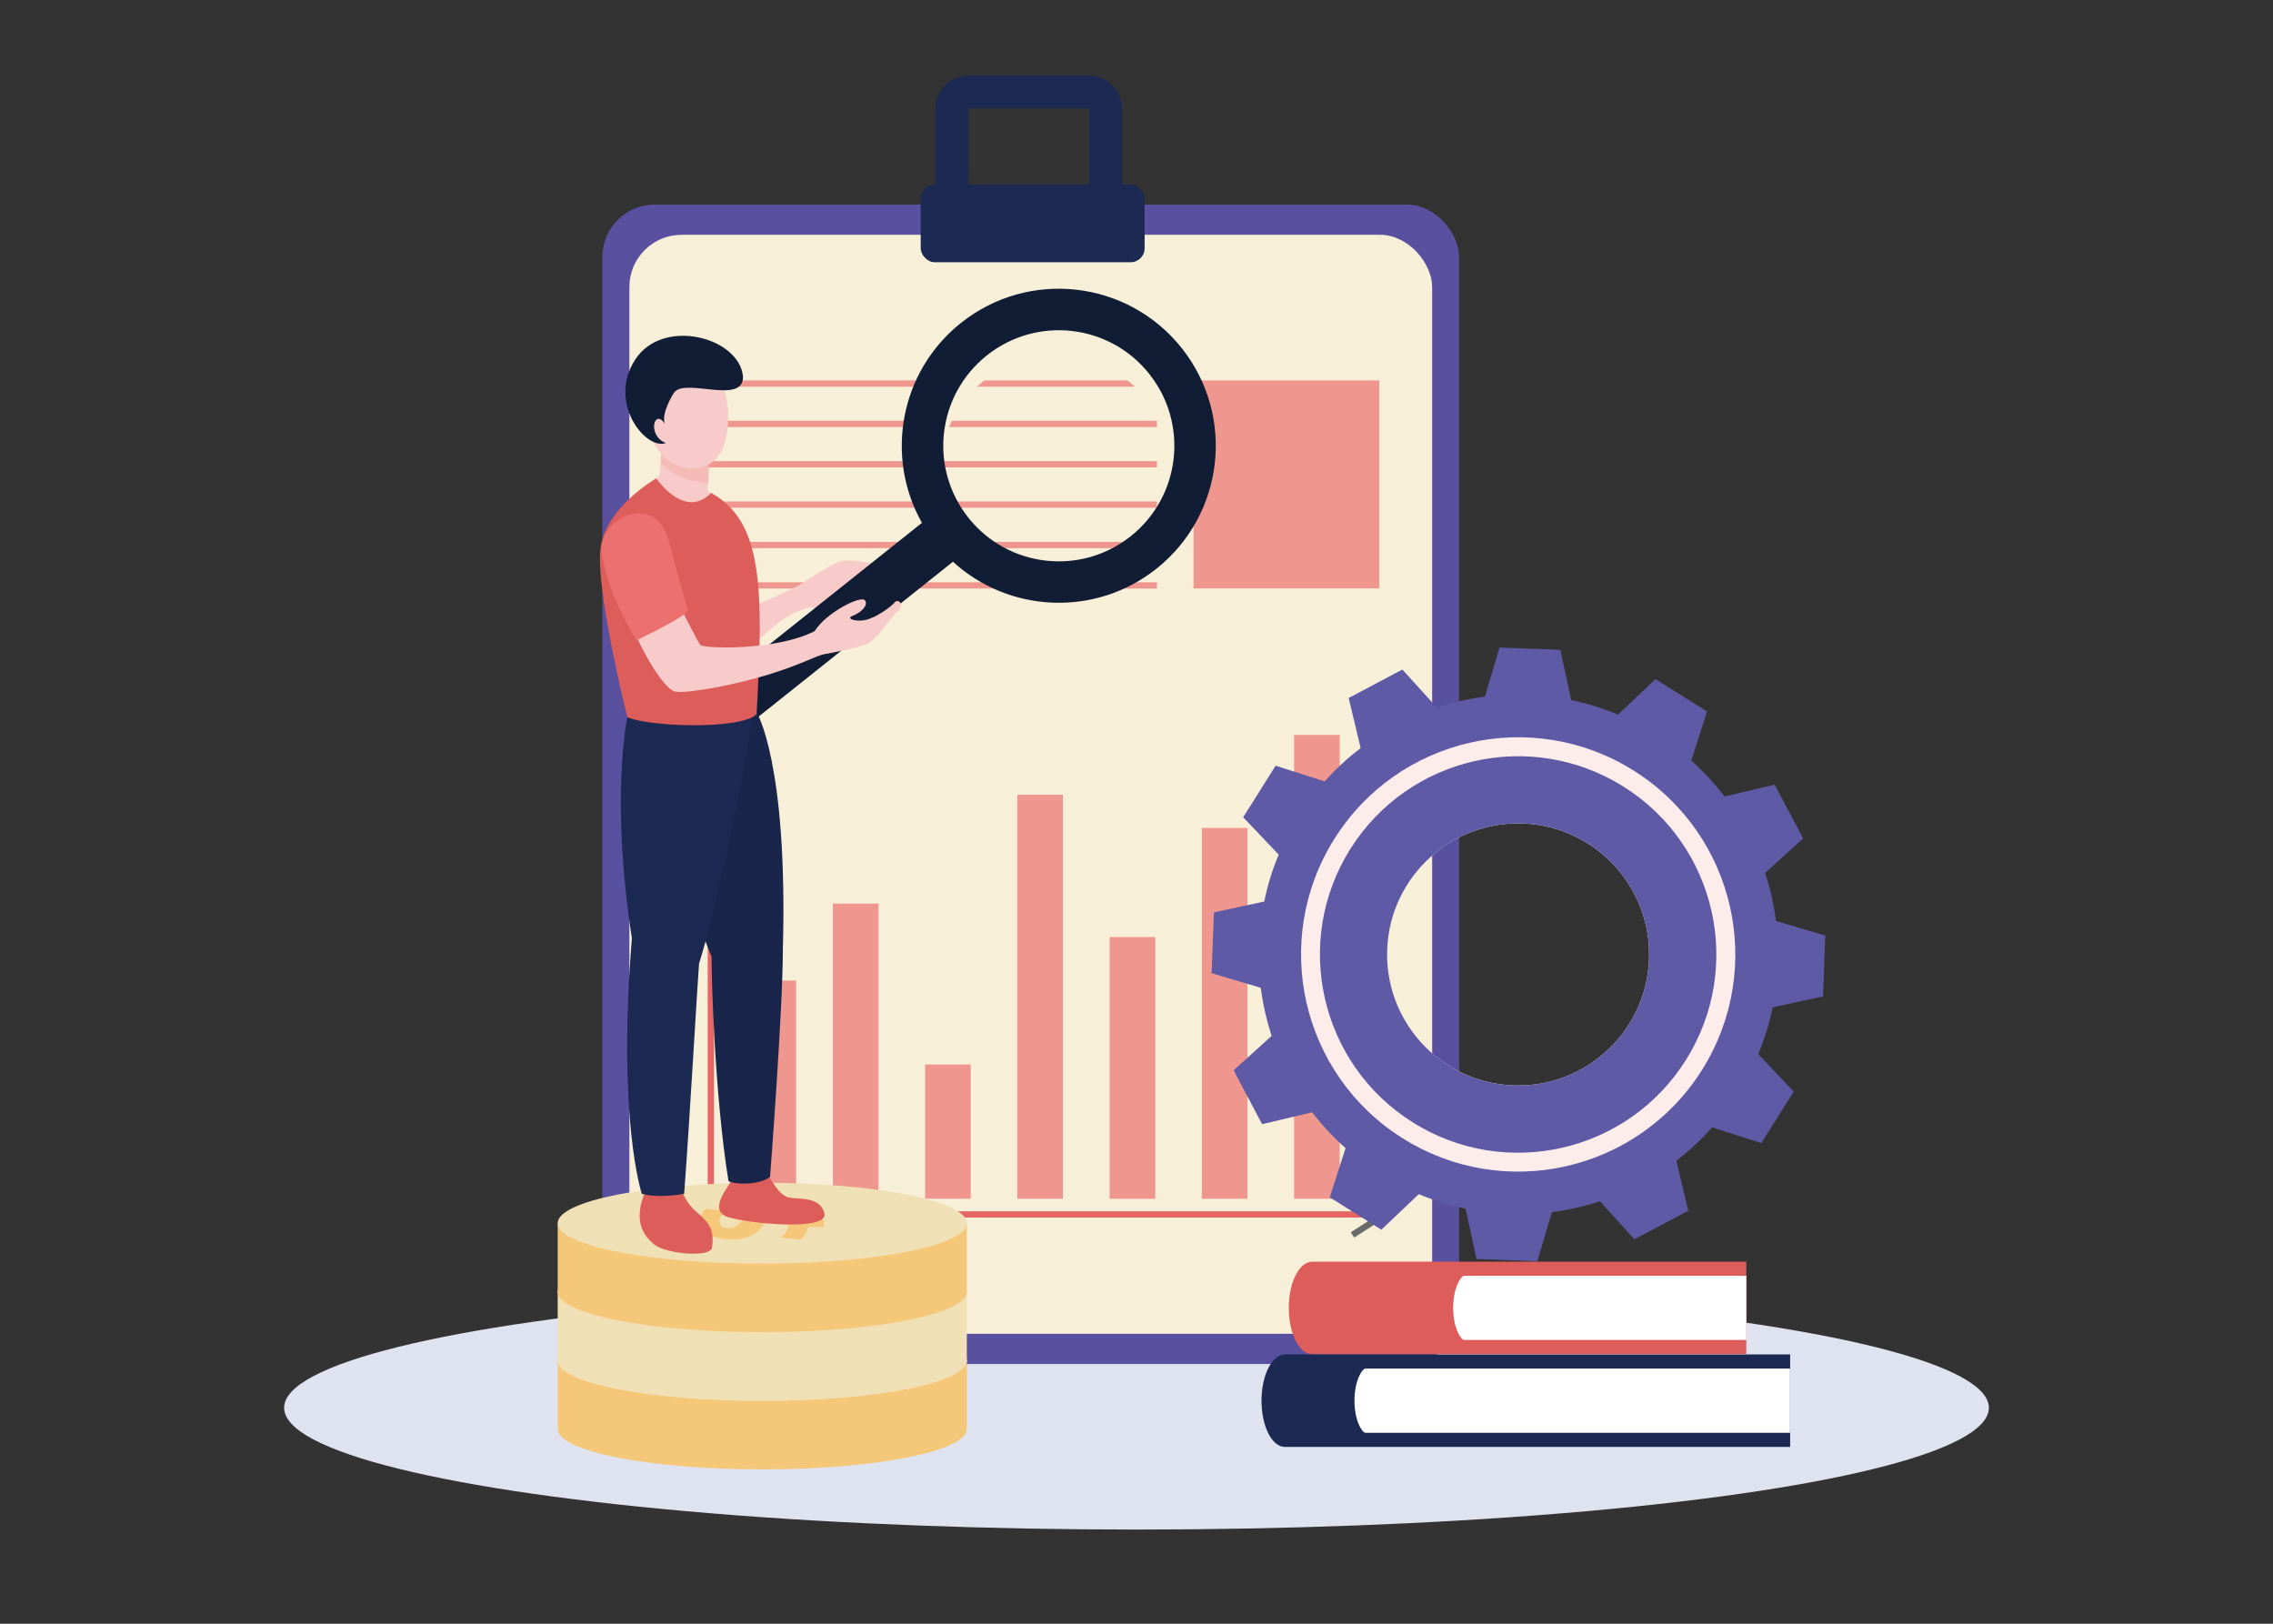 <?xml version="1.0" encoding="UTF-8"?>
<svg xmlns="http://www.w3.org/2000/svg" viewBox="0 0 280 200">
  <rect x="0" y="0" width="280" height="200" fill="#333333" stroke="none"/>
  <defs>
    <style>
      .cls-1 {
        fill: #5950a0;
      }

      .cls-2 {
        fill: none;
      }

      .cls-3 {
        fill: #e76664;
      }

      .cls-4 {
        fill: #f5c879;
      }

      .cls-5 {
        fill: #696a6a;
      }

      .cls-6, .cls-7 {
        fill: #ef968e;
      }

      .cls-8 {
        fill: #fdedea;
      }

      .cls-9 {
        fill: #dd5d5b;
      }

      .cls-10 {
        fill: #eb706f;
      }

      .cls-11 {
        isolation: isolate;
      }

      .cls-12, .cls-7 {
        mix-blend-mode: multiply;
      }

      .cls-12, .cls-13 {
        fill: #f7efd8;
      }

      .cls-14 {
        fill: #5e5aa6;
      }

      .cls-15 {
        fill: #fff;
      }

      .cls-16 {
        fill: #19254b;
      }

      .cls-17 {
        fill: #101d35;
      }

      .cls-18 {
        fill: #1c2953;
      }

      .cls-19 {
        fill: #f0e0b6;
      }

      .cls-20 {
        fill: #dfe3f0;
      }

      .cls-7 {
        opacity: .3;
      }

      .cls-21 {
        fill: #f7cbc9;
      }
    </style>
  </defs>
  <g class="cls-11">
    <g id="_レイヤー_2" data-name="レイヤー 2">
      <g id="_デザイン" data-name="デザイン">
        <ellipse class="cls-20" cx="140" cy="173.4" rx="105" ry="15"/>
        <g>
          <g>
            <rect class="cls-1" x="74.21" y="25.2" width="105.53" height="142.81" rx="6.43" ry="6.43"/>
            <rect class="cls-13" x="77.53" y="28.92" width="98.89" height="135.37" rx="6.43" ry="6.43"/>
            <rect class="cls-18" x="113.42" y="22.73" width="27.58" height="9.57" rx="1.72" ry="1.72"/>
            <path class="cls-18" d="M138.22,29.82h-4.03V13.34h-14.89s-.04,16.48-.04,16.48h-4.03V13.34c0-2.22,1.83-4.02,4.07-4.02h14.85c2.24,0,4.07,1.8,4.07,4.02v16.48Z"/>
            <rect class="cls-6" x="92.45" y="120.78" width="5.62" height="26.87"/>
            <rect class="cls-6" x="102.6" y="111.3" width="5.62" height="36.35"/>
            <rect class="cls-6" x="113.96" y="131.12" width="5.62" height="16.53"/>
            <rect class="cls-6" x="125.32" y="97.89" width="5.62" height="49.76"/>
            <rect class="cls-6" x="136.69" y="115.42" width="5.62" height="32.24"/>
            <rect class="cls-6" x="148.05" y="101.98" width="5.62" height="45.67"/>
            <rect class="cls-6" x="159.41" y="90.52" width="5.62" height="57.13"/>
            <rect class="cls-6" x="84.5" y="46.86" width="58.02" height=".77"/>
            <rect class="cls-6" x="84.5" y="51.83" width="58.02" height=".77"/>
            <rect class="cls-6" x="84.5" y="56.8" width="58.02" height=".77"/>
            <rect class="cls-6" x="84.5" y="61.77" width="58.02" height=".77"/>
            <rect class="cls-6" x="84.5" y="66.75" width="58.02" height=".77"/>
            <rect class="cls-6" x="84.5" y="71.72" width="58.02" height=".77"/>
            <rect class="cls-6" x="147.03" y="46.86" width="22.88" height="25.62"/>
          </g>
          <polygon class="cls-3" points="169.91 149.97 87.18 149.97 87.18 83.96 87.95 83.96 87.95 149.2 169.91 149.2 169.91 149.97"/>
          <path class="cls-5" d="M85.17,87.56l-.28-.71.14.36-.23-.31c.21-.2,1.41-2.08,2.44-3.77l.32-.52,2.82,4.39-.64.41-2.16-3.36c-2.07,3.38-2.28,3.46-2.4,3.51Z"/>
          <path class="cls-5" d="M166.81,152.42l-.41-.64,3.36-2.16c-3.38-2.07-3.46-2.28-3.51-2.4l.36-.14.31-.23c.2.21,2.08,1.41,3.77,2.44l.52.32-4.39,2.82Z"/>
        </g>
        <g>
          <g>
            <path class="cls-4" d="M68.7,167.56v8.45c0,2.75,11.28,4.98,25.2,4.98s25.2-2.23,25.2-4.98v-8.45h-50.4Z"/>
            <path class="cls-19" d="M119.1,167.56c0,2.75-11.28,4.98-25.2,4.98s-25.2-2.23-25.2-4.98,11.28-4.98,25.2-4.98,25.2,2.23,25.2,4.98Z"/>
            <path class="cls-4" d="M101.48,168.05h-1.98c-.06.62-.44,1.22-.9,1.56l-2.44-.28c.48-.39.92-.93.92-1.53,0-.52-.46-.88-1.29-.88s-1.3.29-1.82.98c-.75.99-1.8,1.66-3.82,1.66-1.84,0-3.28-.57-3.72-1.56h-1.98v-.9h1.84c.06-.62.35-1.03.69-1.33l2.36.27c-.23.24-.71.66-.71,1.33,0,.6.58.79,1.17.79.69,0,1.13-.32,1.8-1.1.88-1.1,2.03-1.54,3.91-1.54s3.45.58,3.86,1.64h2.13v.9Z"/>
          </g>
          <g>
            <path class="cls-19" d="M68.7,159.11v8.45c0,2.75,11.28,4.98,25.2,4.98s25.2-2.23,25.2-4.98v-8.45h-50.4Z"/>
            <ellipse class="cls-19" cx="93.9" cy="159.11" rx="25.2" ry="4.98"/>
            <path class="cls-4" d="M101.48,159.6h-1.98c-.06.62-.44,1.22-.9,1.56l-2.44-.28c.48-.39.92-.93.92-1.53,0-.52-.46-.88-1.29-.88s-1.3.29-1.82.98c-.75.99-1.8,1.66-3.82,1.66-1.84,0-3.28-.57-3.72-1.56h-1.98v-.9h1.84c.06-.62.35-1.03.69-1.33l2.36.27c-.23.24-.71.66-.71,1.33,0,.6.58.79,1.17.79.69,0,1.13-.32,1.8-1.1.88-1.1,2.03-1.54,3.91-1.54s3.45.58,3.86,1.64h2.13v.9Z"/>
          </g>
          <g>
            <path class="cls-4" d="M68.7,150.66v8.45c0,2.75,11.28,4.98,25.2,4.98s25.2-2.23,25.2-4.98v-8.45h-50.4Z"/>
            <path class="cls-19" d="M119.1,150.66c0,2.75-11.28,4.98-25.2,4.98s-25.2-2.23-25.2-4.98,11.28-4.98,25.2-4.98,25.2,2.23,25.2,4.98Z"/>
            <path class="cls-4" d="M101.48,151.15h-1.98c-.06.62-.44,1.22-.9,1.56l-2.44-.28c.48-.39.92-.93.92-1.53,0-.52-.46-.88-1.29-.88s-1.3.29-1.82.98c-.75.98-1.8,1.66-3.82,1.66-1.84,0-3.28-.57-3.72-1.56h-1.98v-.9h1.84c.06-.62.35-1.03.69-1.33l2.36.27c-.23.24-.71.66-.71,1.33,0,.6.58.79,1.17.79.69,0,1.13-.32,1.8-1.1.88-1.1,2.03-1.54,3.91-1.54s3.45.58,3.86,1.64h2.13v.9Z"/>
          </g>
        </g>
        <path class="cls-21" d="M79.23,72.24s5.83,11.09,9.57,9.31c6.83-3.26,5.88-5.23,10.98-6.76,2.57.66,7.24-.76,7.1-1.59-.14-.83-1.65-.64-2.45-.29-.81.35-.26-.83.87-1.5,1.13-.67,3.35-1,4.04-.91.69.09.74-1.11-.52-1.04-1.26.07-4.35-.82-5.68-.2-1.33.62-3.6,2.09-4.44,2.65-.84.57-8.55,4.02-10.2,4.62-1.34.49-2.57-3.15-3.94-6.66-1.72,2.1-5.33,2.37-5.33,2.37Z"/>
        <path class="cls-21" d="M81.48,55.32s-.16,2.64-.2,3.13c-.03.49-2.49,1.43-4.26,4.3,5.17,2.61,11.07,3.19,13.61.59-1.56-1.73-3.45-2.9-3.45-2.9.13-1.08.13-3.98.13-3.98l-5.83-1.14Z"/>
        <path class="cls-7" d="M87.25,59.48c.06-1.28.06-3.02.06-3.02l-5.83-1.14s-.05.86-.11,1.7c1.72,1.76,3.72,2.33,5.88,2.47Z"/>
        <path class="cls-9" d="M94.62,144.69s1.27,2.54,2.51,2.8c1.24.26,3.94-.16,4.43,1.99.49,2.15-9.06,1.27-11.8.46-2.74-.81.13-3.88.36-4.6.23-.72,4.5-.65,4.5-.65Z"/>
        <path class="cls-9" d="M83.99,146.55s.33,1.5,1.89,2.8c1.56,1.3,2.12,2.22,1.83,4.3-.13,1.3-5.67.81-7.11-.36-1.43-1.17-2.61-3.03-1.11-6.52,1.53-.46,4.5-.23,4.5-.23Z"/>
        <g>
          <path class="cls-12" d="M121.19,46.91c6.15-4.9,15.12-3.89,20.02,2.26,2.1,2.63,3.1,5.78,3.1,8.9.92-4.08.07-8.52-2.74-12.04-4.9-6.15-13.87-7.17-20.02-2.26-3.52,2.81-5.35,6.94-5.36,11.12.69-3.04,2.37-5.89,5.01-7.98Z"/>
          <path class="cls-17" d="M142.48,70.03c8.35-6.66,9.73-18.82,3.07-27.18-6.66-8.35-18.82-9.73-27.18-3.07-7.53,6-9.39,16.49-4.8,24.62l-29.81,23.75,3.82,4.79,29.81-23.75c6.9,6.31,17.55,6.85,25.09.84ZM119.3,63.78c-4.9-6.15-3.89-15.1,2.26-20,6.15-4.9,15.1-3.89,20,2.26,4.9,6.15,3.89,15.1-2.26,20-6.15,4.9-15.1,3.89-20-2.26Z"/>
        </g>
        <path class="cls-21" d="M88.03,45.63s2.74,3.45,1.24,8.93c-1.5,5.48-9.84,3.59-9.52-3.91.33-7.5,6.65-7.17,8.28-5.02Z"/>
        <path class="cls-17" d="M83.06,48.31s-1.65,2.52-1.17,3.87c-1.3-1.96-2.22,1.48.13,2.39-2.48.91-7.21-4.97-3.78-10.27,3.43-5.29,12.9-2.74,13.29,2.12.02,3.45-7.04.13-8.46,1.89Z"/>
        <path class="cls-16" d="M93.22,87.77s3.83,6.17,3.22,29.03c0,7.65-1.58,28.16-1.58,28.16-1.38,1.04-4.25.96-5.12.52-1.74-10.78-2.09-25.24-2.09-27.66-2.78-6.5-9.42-28.65-10-29.45-.57-.79,15.55-.61,15.55-.61Z"/>
        <path class="cls-18" d="M77.28,88.33s-2.13,9.87.56,27.25c-1.83,22.34,1.22,31.46,1.22,31.46,2.17.61,5.22,0,5.22,0,.7-9.39,1.65-26.16,1.83-28.34,2-6.35,4.94-20.25,6.6-30.38-7.21,1-15.42,0-15.42,0Z"/>
        <path class="cls-9" d="M80.84,58.93s-6.36,3.59-6.89,8.8c-.52,5.22,3.32,20.6,3.32,20.6,2.48,1.17,13.85,1.61,15.93-.35.91-15.97.67-23.78-5.59-27.26-2.59,2.58-5.24.23-6.78-1.79Z"/>
        <path class="cls-21" d="M83.83,74.82s2.05,4.13,2.44,4.61c.39.48,9.34.74,14.08-1.69,1.39-2.26,5.74-4.48,6.21-3.78.48.7-.74,1.61-1.56,1.91-.83.3.39.78,1.67.48,1.28-.3,3.11-1.61,3.54-2.15.43-.54,1.3.28.35,1.11-.96.83-2.56,3.61-3.95,4.09-1.39.48-4.04,1-5.04,1.17-1,.17-2.69,1.22-6.91,2.52-4.22,1.3-10.13,2.39-11.52,2.09-1.39-.3-4.5-5.43-6.12-10.21,1.34-2.82,6.81-.13,6.81-.13Z"/>
        <path class="cls-10" d="M82.29,66.3s2.2,8.15,2.44,8.8c.24.65-6.35,3.78-6.35,3.78-3.06-5.28-3.41-7.16-4.15-10.1-1.22-4.82,6.3-8.34,8.06-2.48Z"/>
        <g>
          <path class="cls-8" d="M202.08,93.6c-13.23-8.31-30.7-4.33-39.02,8.9-8.31,13.23-4.33,30.7,8.89,39.02,13.24,8.31,30.71,4.33,39.02-8.89,8.32-13.24,4.34-30.71-8.89-39.03ZM187.01,101.42c8.91,0,16.14,7.23,16.14,16.14s-7.23,16.14-16.14,16.14-16.14-7.23-16.14-16.14,7.23-16.14,16.14-16.14Z"/>
          <path class="cls-14" d="M218.78,113.44c-.26-2.01-.71-4-1.34-5.92l4.68-4.24-1.47-2.8-.56-1.04-1.47-2.8-6.17,1.47c-1.22-1.58-2.58-3.06-4.11-4.43l1.94-6.04-2.68-1.69-1-.62-2.67-1.68-4.61,4.37c-1.88-.8-3.82-1.39-5.77-1.78l-1.34-6.2-3.15-.12-1.18-.04-3.16-.12-1.8,6.05c-2.01.26-4,.71-5.92,1.34l-4.25-4.68-2.78,1.47-1.05.56-2.78,1.47,1.47,6.17c-1.59,1.22-3.08,2.58-4.43,4.11l-6.04-1.94-1.69,2.68-.62,1-1.69,2.67,4.38,4.61c-.8,1.88-1.39,3.82-1.78,5.77l-6.2,1.34-.12,3.15-.05,1.18-.12,3.16,6.06,1.8c.26,2.01.71,4,1.34,5.92l-4.68,4.24,1.47,2.8.56,1.04,1.47,2.8,6.17-1.47c1.21,1.58,2.58,3.06,4.11,4.42l-1.94,6.05,2.67,1.69,1,.62,2.68,1.68,4.61-4.37c1.89.78,3.82,1.38,5.77,1.78l1.34,6.2,3.15.12,1.18.04,3.16.13,1.8-6.06c2.01-.26,3.99-.71,5.92-1.34l4.24,4.68,2.8-1.47,1.04-.56,2.8-1.47-1.47-6.17c1.58-1.22,3.06-2.58,4.42-4.11l6.05,1.94,1.68-2.67.63-1.01,1.68-2.67-4.37-4.61c.78-1.89,1.38-3.82,1.78-5.77l6.2-1.34.12-3.15.04-1.18.12-3.16-6.05-1.8ZM172.78,140.2c-12.51-7.86-16.26-24.38-8.4-36.88,7.86-12.51,24.37-16.26,36.87-8.4,12.51,7.86,16.27,24.37,8.41,36.87-7.87,12.51-24.38,16.28-36.88,8.41Z"/>
          <path class="cls-14" d="M200.01,96.9c-11.42-7.18-26.48-3.75-33.67,7.67-7.17,11.41-3.74,26.48,7.68,33.67,11.41,7.17,26.48,3.74,33.66-7.68,7.18-11.41,3.74-26.48-7.67-33.66ZM187.01,133.7c-8.91,0-16.14-7.23-16.14-16.14s7.23-16.14,16.14-16.14,16.14,7.23,16.14,16.14-7.23,16.14-16.14,16.14Z"/>
        </g>
        <g>
          <path class="cls-18" d="M158.27,166.83h62.25v11.39h-62.25c-1.59,0-2.87-2.55-2.87-5.69s1.29-5.69,2.87-5.69Z"/>
          <path class="cls-15" d="M220.51,176.48h-52.3c-.42,0-1.36-1.5-1.36-3.96s.94-3.95,1.36-3.95h52.3v7.91Z"/>
          <path class="cls-9" d="M161.63,155.4h53.49v11.39h-53.49c-1.59,0-2.87-2.55-2.87-5.69s1.29-5.69,2.87-5.69Z"/>
          <path class="cls-15" d="M215.12,165.05v-7.91h-34.75c-.41,0-1.36,1.49-1.36,3.95s.94,3.95,1.36,3.95h34.75Z"/>
        </g>
      </g>
      <g id="_レイヤー_3" data-name="レイヤー 3">
        <rect class="cls-2" width="280" height="200"/>
      </g>
    </g>
  </g>
</svg>